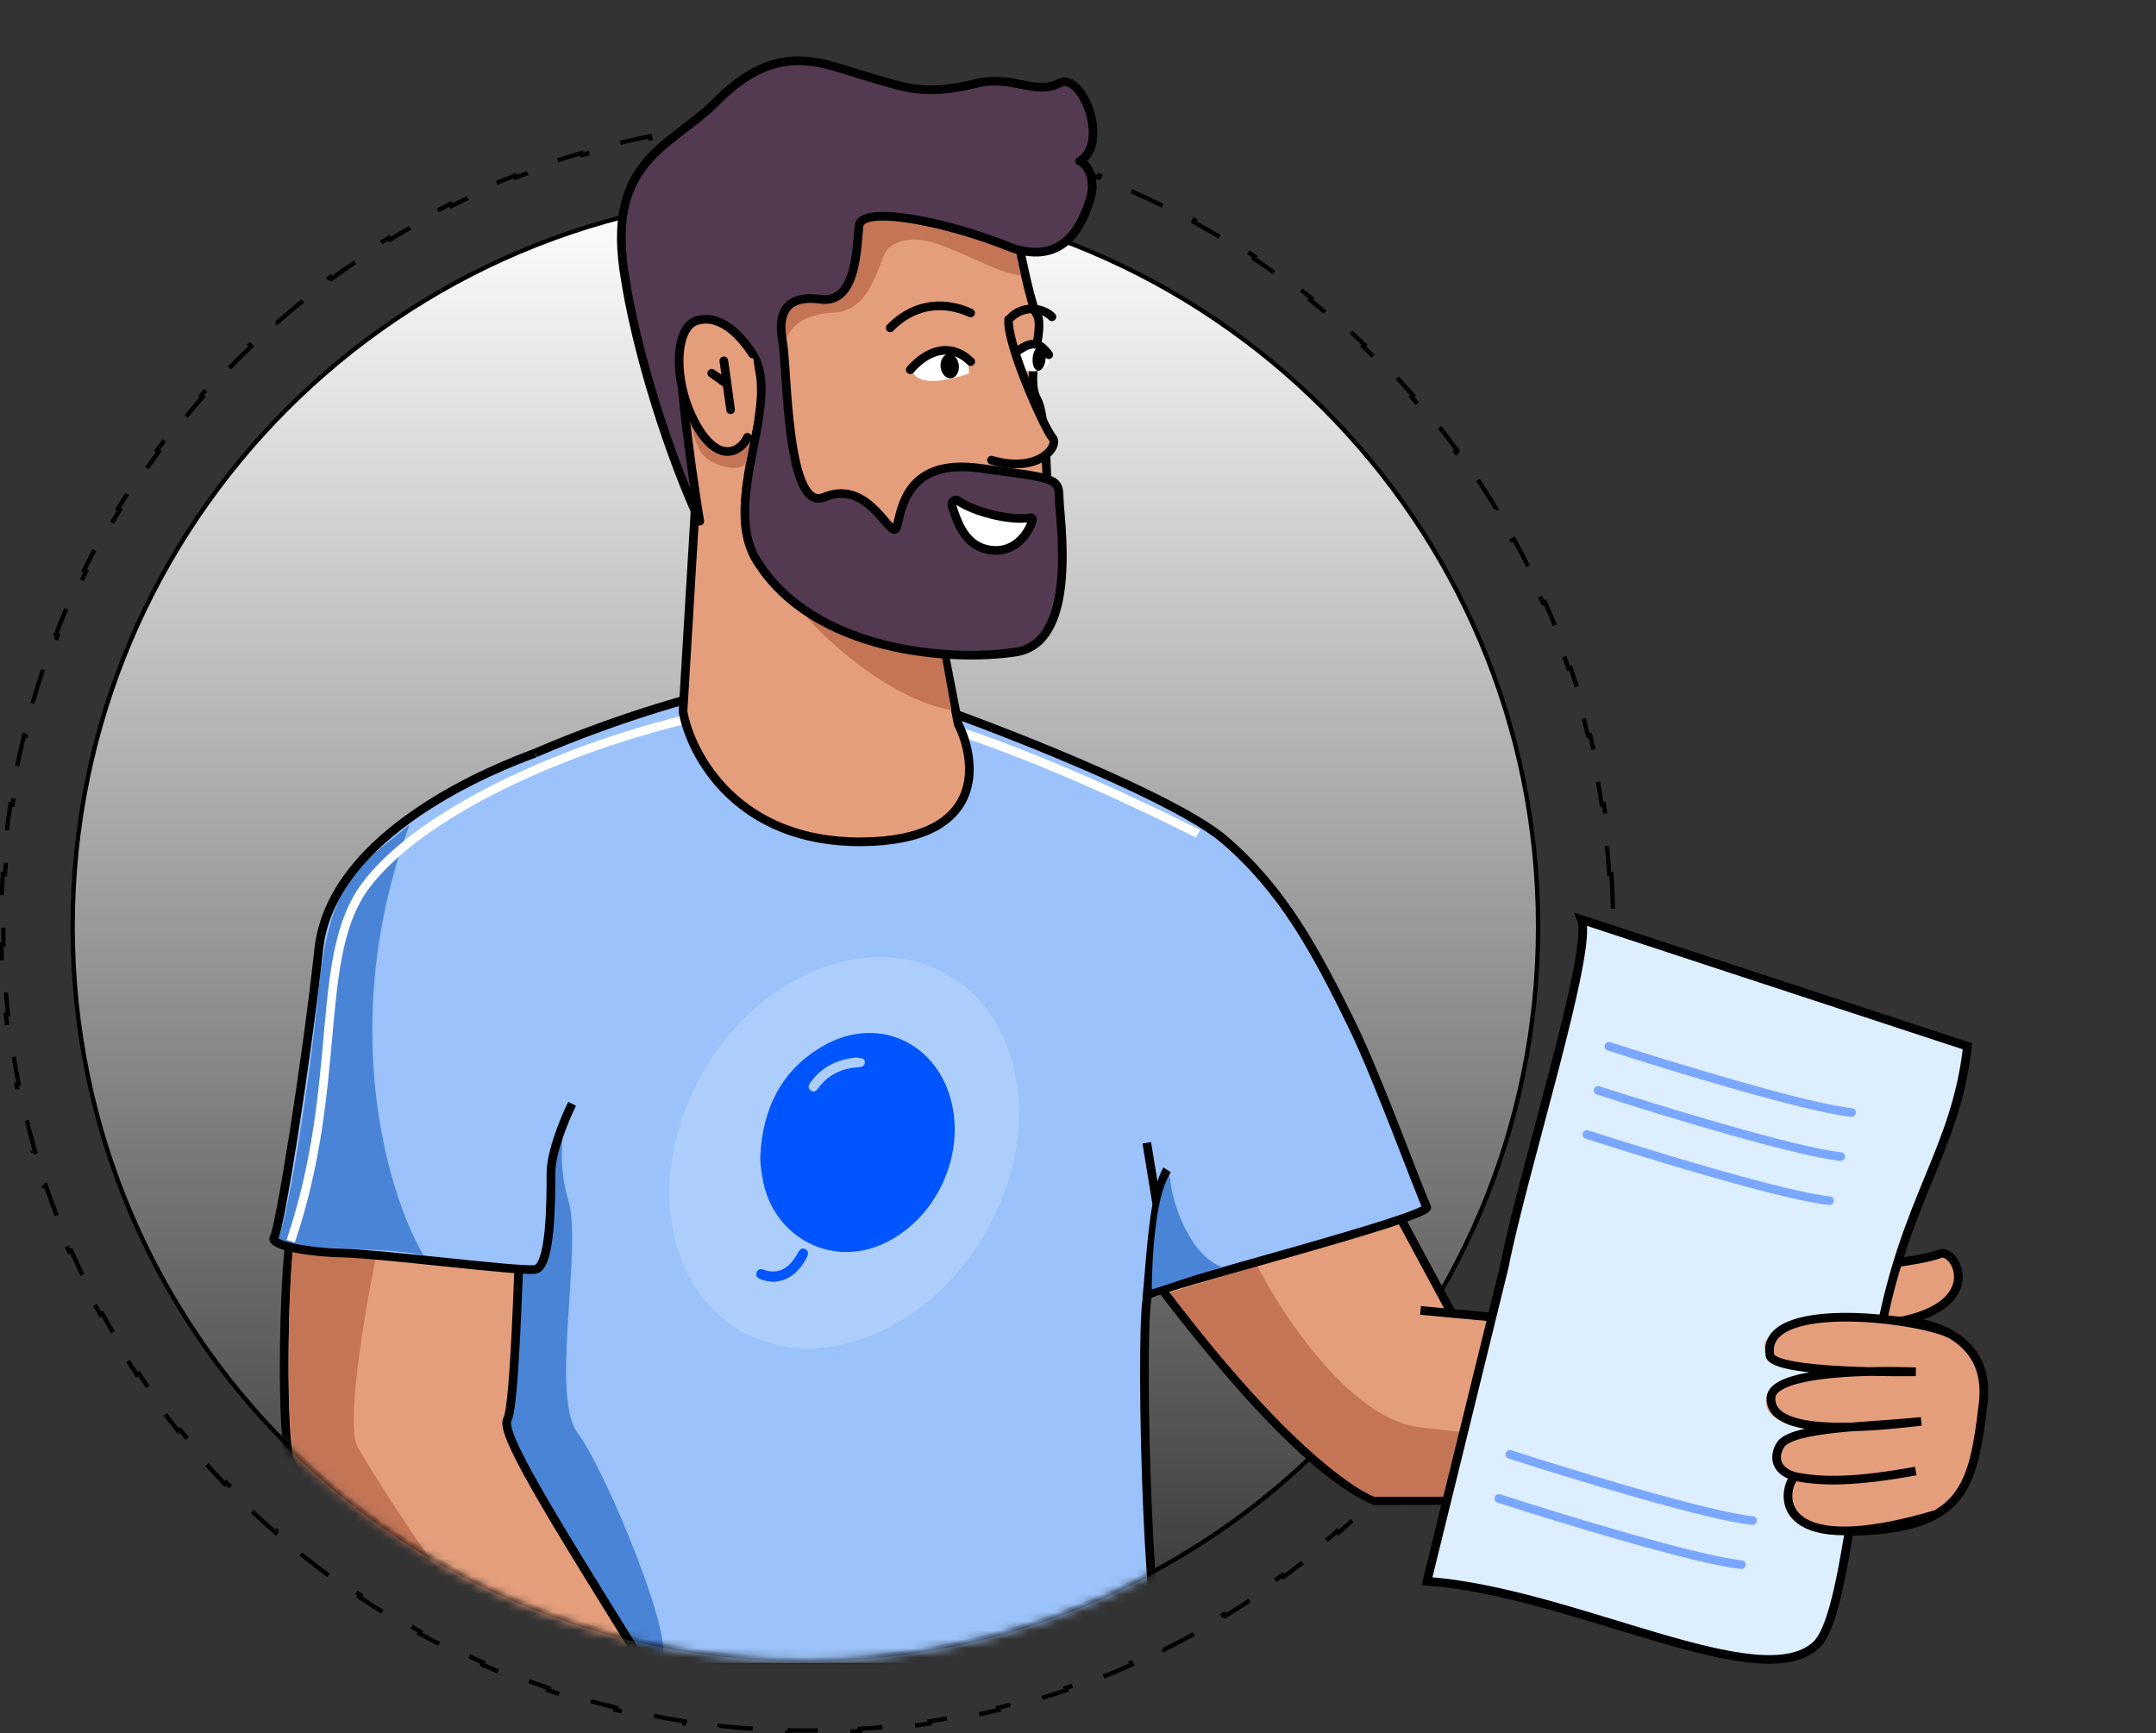<svg width="240" height="193" viewBox="0 0 240 193" fill="none" xmlns="http://www.w3.org/2000/svg">
<rect x="0" y="0" width="240" height="193" fill="#333333" stroke="none"/>
<path d="M179.379 97.326C179.463 98.622 179.519 99.925 179.548 101.236L179.306 101.241C179.32 101.892 179.327 102.545 179.327 103.2C179.327 103.854 179.32 104.507 179.306 105.159L179.548 105.164C179.519 106.474 179.463 107.778 179.379 109.074L179.139 109.058C179.055 110.362 178.942 111.658 178.803 112.946L179.043 112.972C178.902 114.274 178.733 115.568 178.537 116.853L178.298 116.816C178.101 118.108 177.876 119.391 177.624 120.664L177.861 120.711C177.607 121.996 177.325 123.271 177.017 124.535L176.783 124.478C176.473 125.747 176.137 127.004 175.774 128.251L176.006 128.318C175.64 129.574 175.248 130.819 174.83 132.052L174.601 131.975C174.182 133.21 173.737 134.433 173.266 135.644L173.491 135.731C173.017 136.95 172.517 138.155 171.991 139.347L171.771 139.25C171.245 140.443 170.694 141.622 170.119 142.787L170.335 142.894C169.756 144.066 169.152 145.223 168.525 146.365L168.313 146.249C167.686 147.391 167.034 148.518 166.358 149.629L166.564 149.754C165.886 150.87 165.183 151.971 164.458 153.055L164.257 152.92C163.533 154.003 162.785 155.069 162.015 156.118L162.21 156.26C161.437 157.313 160.641 158.348 159.824 159.365L159.636 159.214C158.821 160.229 157.983 161.226 157.125 162.204L157.306 162.363C156.445 163.344 155.563 164.307 154.661 165.249L154.487 165.082C153.586 166.023 152.666 166.943 151.726 167.844L151.893 168.018C150.95 168.92 149.988 169.803 149.007 170.664L148.848 170.483C147.87 171.341 146.873 172.179 145.858 172.994L146.009 173.182C144.993 174 143.958 174.795 142.905 175.568L142.762 175.374C141.714 176.144 140.648 176.892 139.566 177.617L139.7 177.817C138.616 178.543 137.516 179.245 136.4 179.924L136.274 179.718C135.163 180.394 134.037 181.046 132.895 181.674L133.011 181.885C131.869 182.513 130.712 183.117 129.54 183.696L129.434 183.48C128.269 184.055 127.089 184.606 125.896 185.132L125.994 185.353C124.802 185.878 123.596 186.378 122.378 186.853L122.29 186.628C121.08 187.099 119.857 187.545 118.622 187.964L118.699 188.192C117.466 188.611 116.221 189.003 114.965 189.369L114.898 189.137C113.651 189.5 112.393 189.836 111.125 190.146L111.182 190.38C109.918 190.689 108.643 190.97 107.358 191.225L107.311 190.988C106.038 191.24 104.755 191.465 103.463 191.662L103.5 191.9C102.215 192.097 100.921 192.266 99.62 192.407L99.594 192.167C98.305 192.306 97.009 192.419 95.705 192.503L95.721 192.743C94.425 192.827 93.121 192.883 91.811 192.912L91.806 192.67C91.154 192.684 90.501 192.692 89.847 192.692C89.192 192.692 88.539 192.684 87.888 192.67L87.883 192.912C86.572 192.883 85.269 192.827 83.973 192.743L83.988 192.503C82.684 192.419 81.388 192.306 80.1 192.167L80.074 192.407C78.772 192.266 77.479 192.097 76.194 191.9L76.23 191.662C74.938 191.465 73.656 191.24 72.382 190.988L72.335 191.225C71.051 190.97 69.776 190.689 68.511 190.38L68.569 190.146C67.3 189.836 66.043 189.5 64.796 189.137L64.729 189.369C63.472 189.003 62.227 188.611 60.995 188.192L61.072 187.964C59.837 187.545 58.614 187.099 57.404 186.628L57.316 186.853C56.097 186.378 54.892 185.878 53.7 185.353L53.797 185.132C52.604 184.606 51.425 184.055 50.26 183.48L50.153 183.696C48.982 183.117 47.825 182.513 46.682 181.885L46.799 181.674C45.657 181.046 44.53 180.394 43.419 179.718L43.294 179.924C42.178 179.245 41.078 178.543 39.994 177.817L40.128 177.617C39.046 176.892 37.98 176.144 36.931 175.374L36.789 175.568C35.736 174.795 34.701 174 33.684 173.182L33.835 172.994C32.82 172.179 31.824 171.341 30.846 170.483L30.687 170.664C29.706 169.803 28.744 168.92 27.801 168.018L27.968 167.844C27.028 166.943 26.107 166.023 25.207 165.082L25.033 165.249C24.131 164.307 23.248 163.344 22.387 162.363L22.569 162.204C21.71 161.226 20.873 160.229 20.058 159.214L19.869 159.365C19.052 158.348 18.257 157.313 17.484 156.26L17.678 156.118C16.909 155.069 16.161 154.003 15.436 152.92L15.236 153.055C14.51 151.971 13.808 150.87 13.129 149.754L13.335 149.629C12.66 148.518 12.008 147.391 11.38 146.249L11.169 146.365C10.541 145.223 9.938 144.066 9.359 142.894L9.575 142.787C8.999 141.622 8.449 140.443 7.923 139.25L7.702 139.347C7.177 138.155 6.677 136.95 6.203 135.731L6.428 135.644C5.957 134.433 5.511 133.21 5.092 131.975L4.864 132.052C4.445 130.819 4.053 129.575 3.688 128.318L3.919 128.251C3.557 127.004 3.22 125.747 2.911 124.478L2.677 124.535C2.368 123.271 2.087 121.996 1.833 120.711L2.069 120.664C1.817 119.391 1.593 118.108 1.395 116.816L1.157 116.853C0.961 115.568 0.792 114.274 0.651 112.972L0.891 112.946C0.751 111.658 0.639 110.362 0.555 109.058L0.314 109.074C0.23 107.778 0.174 106.474 0.146 105.164L0.387 105.159C0.373 104.507 0.366 103.854 0.366 103.2C0.366 102.545 0.373 101.892 0.387 101.241L0.146 101.236C0.174 99.925 0.23 98.622 0.314 97.326L0.555 97.341C0.639 96.037 0.751 94.741 0.891 93.453L0.651 93.427C0.792 92.125 0.961 90.832 1.157 89.547L1.395 89.583C1.593 88.291 1.817 87.008 2.069 85.735L1.833 85.688C2.087 84.403 2.368 83.129 2.677 81.864L2.911 81.921C3.22 80.653 3.557 79.395 3.919 78.149L3.688 78.081C4.053 76.825 4.445 75.58 4.864 74.347L5.092 74.425C5.511 73.189 5.957 71.966 6.428 70.756L6.203 70.668C6.677 69.45 7.177 68.244 7.702 67.052L7.923 67.15C8.449 65.957 8.999 64.777 9.575 63.612L9.359 63.505C9.938 62.334 10.541 61.176 11.169 60.034L11.38 60.15C12.008 59.008 12.66 57.882 13.335 56.771L13.129 56.645C13.808 55.529 14.51 54.429 15.236 53.345L15.436 53.479C16.161 52.396 16.909 51.331 17.678 50.282L17.484 50.139C18.257 49.087 19.052 48.051 19.869 47.035L20.058 47.186C20.873 46.17 21.71 45.173 22.569 44.195L22.387 44.036C23.248 43.055 24.13 42.093 25.033 41.15L25.207 41.317C26.107 40.377 27.028 39.456 27.968 38.556L27.801 38.382C28.744 37.479 29.706 36.597 30.687 35.736L30.846 35.917C31.824 35.058 32.82 34.221 33.835 33.405L33.684 33.217C34.701 32.4 35.736 31.604 36.789 30.831L36.931 31.026C37.98 30.256 39.045 29.508 40.128 28.783L39.994 28.582C41.078 27.857 42.178 27.154 43.294 26.475L43.419 26.681C44.53 26.006 45.657 25.354 46.799 24.726L46.682 24.514C47.825 23.886 48.982 23.283 50.153 22.704L50.26 22.92C51.425 22.344 52.604 21.793 53.797 21.267L53.7 21.047C54.892 20.521 56.097 20.021 57.316 19.547L57.404 19.772C58.614 19.3 59.837 18.855 61.072 18.436L60.995 18.207C62.227 17.789 63.472 17.396 64.729 17.031L64.796 17.262C66.043 16.899 67.3 16.563 68.569 16.254L68.511 16.019C69.776 15.711 71.051 15.429 72.335 15.175L72.382 15.412C73.656 15.16 74.938 14.935 76.23 14.738L76.194 14.499C77.479 14.303 78.772 14.134 80.074 13.993L80.1 14.233C81.388 14.093 82.684 13.981 83.988 13.897L83.973 13.656C85.269 13.572 86.572 13.516 87.883 13.488L87.888 13.729C88.539 13.715 89.192 13.708 89.847 13.708C90.501 13.708 91.154 13.715 91.806 13.729L91.811 13.488C93.121 13.516 94.425 13.572 95.721 13.656L95.705 13.897C97.009 13.981 98.305 14.093 99.593 14.233L99.619 13.993C100.921 14.134 102.215 14.303 103.5 14.499L103.463 14.738C104.755 14.935 106.038 15.16 107.311 15.412L107.358 15.175C108.643 15.429 109.918 15.711 111.182 16.019L111.125 16.254C112.393 16.563 113.651 16.899 114.898 17.262L114.965 17.031C116.221 17.396 117.466 17.789 118.699 18.207L118.622 18.436C119.857 18.855 121.08 19.3 122.29 19.772L122.378 19.547C123.596 20.021 124.802 20.521 125.994 21.047L125.896 21.267C127.089 21.793 128.269 22.344 129.433 22.92L129.54 22.704C130.712 23.283 131.869 23.886 133.011 24.514L132.895 24.726C134.037 25.354 135.163 26.006 136.274 26.681L136.399 26.475C137.516 27.154 138.616 27.857 139.7 28.582L139.566 28.783C140.648 29.508 141.714 30.255 142.762 31.026L142.905 30.831C143.958 31.604 144.992 32.4 146.009 33.217L145.858 33.405C146.873 34.221 147.87 35.058 148.848 35.917L149.007 35.736C149.988 36.597 150.95 37.479 151.893 38.382L151.726 38.556C152.666 39.456 153.586 40.377 154.486 41.317L154.661 41.15C155.563 42.093 156.445 43.055 157.306 44.036L157.125 44.195C157.983 45.173 158.82 46.17 159.636 47.186L159.824 47.035C160.641 48.051 161.437 49.087 162.21 50.139L162.015 50.282C162.785 51.331 163.533 52.396 164.257 53.479L164.458 53.345C165.183 54.429 165.886 55.529 166.564 56.645L166.358 56.771C167.034 57.882 167.686 59.008 168.313 60.15L168.525 60.034C169.152 61.176 169.756 62.334 170.335 63.505L170.119 63.612C170.694 64.777 171.245 65.956 171.771 67.149L171.991 67.052C172.517 68.244 173.017 69.45 173.491 70.668L173.266 70.756C173.737 71.966 174.182 73.189 174.601 74.425L174.83 74.347C175.248 75.58 175.64 76.825 176.006 78.081L175.774 78.149C176.137 79.395 176.473 80.653 176.783 81.921L177.017 81.864C177.325 83.129 177.607 84.403 177.861 85.688L177.624 85.735C177.876 87.008 178.101 88.291 178.298 89.583L178.537 89.547C178.733 90.832 178.902 92.125 179.043 93.427L178.803 93.453C178.942 94.741 179.055 96.037 179.139 97.341L179.379 97.326Z" stroke="black" stroke-width="0.482" stroke-dasharray="3.86 3.86"/>
<path d="M171.217 103.177C171.217 148.23 134.698 184.753 89.651 184.753C44.603 184.753 8.085 148.23 8.085 103.177C8.085 58.123 44.603 21.601 89.651 21.601C134.698 21.601 171.217 58.123 171.217 103.177Z" fill="url(#paint0_linear_18286_2097)" stroke="black" stroke-width="0.482"/>
<mask id="mask0_18286_2097" style="mask-type:alpha" maskUnits="userSpaceOnUse" x="7" y="0" width="233" height="193">
<path d="M239.221 151.386C237.157 197.943 169.508 206.2 140.168 167.497C126.262 178.422 108.729 184.937 89.674 184.937C44.493 184.937 7.867 148.306 7.867 103.12C7.867 73.583 23.517 47.701 46.976 33.317C59.405 25.696 78.873 0.934 94.521 0.934C139.702 0.934 239.221 106.199 239.221 151.386Z" fill="#D9D9D9"/>
</mask>
<g mask="url(#mask0_18286_2097)">
<path d="M138.165 102.735C133.246 102.979 117.622 113.735 115.209 123.745C124.941 138.188 142.146 162.411 152.999 167.084L185.879 167.039C191.209 171.021 195.408 170.106 198.668 170.318C218.229 171.595 219.461 167.344 220.768 156.197C221.529 149.705 216.267 147.323 211.716 147.08C221.089 145.139 217.669 138.924 215.955 139.6C212.788 140.848 200.459 141.562 197.468 142.358C195.074 142.994 191.202 146.904 189.565 148.78L161.605 146.235L138.165 102.735Z" fill="#E59E7C"/>
<path d="M161.605 146.235L138.165 102.735C133.246 102.979 117.622 113.735 115.209 123.745C124.941 138.188 142.146 162.411 152.999 167.084L185.879 167.039C191.209 171.021 195.408 170.106 198.668 170.318C218.229 171.595 219.461 167.344 220.768 156.197C221.814 147.28 211.495 146.116 207.263 147.602C222.029 146.913 217.897 138.834 215.955 139.6C212.788 140.848 200.459 141.562 197.468 142.358C195.074 142.994 191.202 146.904 189.565 148.78L161.605 146.235ZM161.605 146.235L158.132 145.902" stroke="black" stroke-width="0.965"/>
<path d="M157.541 158.834C150.271 157.656 142.818 146.597 139.975 140.961L130.227 143.906C142.168 159.789 150.366 165.689 152.972 166.654H204.149L206.789 162.135C193.403 161.526 164.812 160.012 157.541 158.834Z" fill="#C37556"/>
<path d="M176.04 102.379C177.378 105.778 169.489 130.538 167.446 141.059L158.852 176.055C175.197 177.269 195.942 188.984 202.183 183.157C205.254 180.289 206.425 164.237 209.19 149.04C212.044 133.359 217.692 128.214 219.013 116.5L176.04 102.379Z" fill="#DDEEFF" stroke="black" stroke-width="0.965"/>
<path d="M179.102 116.502C186.059 118.753 201.202 123.378 206.113 123.87" stroke="#7AA7FF" stroke-width="0.965" stroke-linecap="round"/>
<path d="M177.898 121.408C184.856 123.659 199.998 128.285 204.91 128.776" stroke="#7AA7FF" stroke-width="0.965" stroke-linecap="round"/>
<path d="M176.648 126.322C183.606 128.573 198.748 133.199 203.66 133.69" stroke="#7AA7FF" stroke-width="0.965" stroke-linecap="round"/>
<path d="M168.078 161.939C175.036 164.191 190.178 168.816 195.089 169.307" stroke="#7AA7FF" stroke-width="0.965" stroke-linecap="round"/>
<path d="M166.844 166.846C173.801 169.097 188.944 173.722 193.855 174.213" stroke="#7AA7FF" stroke-width="0.965" stroke-linecap="round"/>
<path d="M218.779 150.895C219.299 153.594 218.412 162.562 215.26 168.374C207.893 170.216 196.065 172.997 199.135 164.402C196.736 162.023 197.514 161.575 197.617 160.911C197.719 160.252 200.918 159.663 204.957 159.188C200.521 159.255 196.576 158.507 196.566 156.013C196.558 154.017 199.925 152.959 203.861 152.708C196.389 151.779 192.506 149.372 201.952 146.738C211.046 146.164 215.422 148.475 218.779 150.895Z" fill="#E59E7C"/>
<path d="M213.255 152.74C213.255 152.74 210.979 152.778 208.132 152.711C203.437 152.828 197.203 153.407 197.141 155.657C197.064 158.445 201.473 159.005 206.141 158.882C208.763 158.658 211.583 158.511 213.869 158.265C211.798 158.495 208.923 158.81 206.141 158.882C201.473 159.005 197.064 158.445 197.141 155.657C197.203 153.407 203.437 152.828 208.132 152.711C210.976 152.641 213.255 152.74 213.255 152.74Z" fill="#E59E7C"/>
<path d="M216.938 148.442C212.641 146.6 196.066 144.758 197.018 150.823C197.018 153.014 213.255 152.74 213.255 152.74C213.255 152.74 197.241 152.044 197.141 155.657C197.018 160.107 208.323 158.879 213.869 158.265C208.261 158.867 199.447 158.879 198.194 160.885C197.529 161.949 197.374 163.663 199.749 164.392M213.255 163.791C206.502 165.019 202.819 165.019 199.749 164.392M199.749 164.392C198.112 166.443 197.837 173.867 215.501 168.617" stroke="black" stroke-width="0.965"/>
<path d="M136.332 93.524C131.232 89.122 113.789 82.188 105.704 79.27C101.871 78.229 93.054 76.045 88.453 75.645C82.703 75.145 55.089 83.338 44.719 92.449C37.951 98.395 41.157 155.632 44.074 185.639H129.707C127.582 183.138 126.832 145.035 127.832 144.16C128.832 143.285 159.444 135.513 158.819 134.388C158.194 133.263 153.462 120.203 150.558 114.235C146.312 105.51 142.708 99.025 136.332 93.524Z" fill="#9BC2FA" stroke="black" stroke-width="0.965"/>
<path d="M127.655 144.517C127.898 142.47 128.141 137.679 128.774 134.073M129.922 130.252C129.433 131.03 129.063 132.428 128.774 134.073M128.774 134.073C128.467 132.186 127.814 128.177 127.655 127.244" stroke="black" stroke-width="0.965"/>
<path d="M63.256 133.595C61.954 129.291 62.713 125.194 63.256 123.684L47.328 121.914L44.922 160.073L54.989 184.968C60.393 185.346 71.653 185.874 73.465 184.968C75.73 183.835 67.432 163.683 64.318 159.577C61.203 155.471 64.884 138.976 63.256 133.595Z" fill="#4A84D7"/>
<path d="M56.488 158.024C57.324 156.533 57.741 139.891 57.86 138.579V126.888L34.839 123.07C34.362 126.59 33.229 134.26 32.513 136.789C31.618 139.951 31.261 158.024 32.155 162.199C32.871 165.539 44.666 179.922 50.272 185.39H71.68C60.766 167.854 55.653 159.515 56.488 158.024Z" fill="#E59E7C" stroke="black" stroke-width="0.965"/>
<path d="M39.835 161.173C38.246 158.463 41.207 142.24 42.754 135.994H33.211C32.16 136.432 31.625 157.89 32.763 162.356C33.673 165.928 45.236 179.77 50.606 184.878H57.172C53.699 182.485 44.196 168.614 39.835 161.173Z" fill="#C37556"/>
<path d="M35.506 105.673C36.937 92.539 55.625 85.298 59.582 83.867L65.289 95.921L63.707 122.904C62.921 124.476 61.35 128.225 61.35 130.65C61.35 133.681 61.35 141.09 59.582 141.342C57.814 141.595 42.409 139.603 38.2 139.519C33.99 139.434 29.95 138.592 30.539 137.751C31.128 136.909 34.075 118.807 35.506 105.673Z" fill="#9BC2FA"/>
<path d="M35.389 110.92C36.718 97.213 40.222 96.449 45.597 91.799C37.393 114.034 43.197 133.122 47.164 139.791C42.733 138.651 30.135 139.348 30.958 137.955C31.781 136.562 34.274 122.419 35.389 110.92Z" fill="#4A84D7"/>
<path d="M133.352 92.836C123.24 87.72 102.434 78.152 91.014 78.081C76.74 77.991 49.33 87.183 40.734 98.57C34.83 106.392 38.33 120.526 32.362 138.203" stroke="white" stroke-width="0.965"/>
<path d="M59.563 83.867C55.606 85.298 36.917 92.539 35.486 105.673C34.055 118.807 31.109 136.909 30.52 137.751C29.93 138.592 33.971 139.434 38.18 139.519C42.389 139.603 57.795 141.595 59.563 141.342C61.33 141.09 61.33 133.681 61.33 130.65C61.33 128.225 62.902 124.476 63.688 122.904" stroke="black" stroke-width="0.965"/>
<path d="M76.031 79.228L77.449 55.591L74.354 34.324L98.847 36.075L102.46 58.983L106.659 80.603C108.826 84.937 109.71 93.631 95.909 93.731C82.107 93.831 76.907 84.104 76.031 79.228Z" fill="#E59E7C" stroke="black" stroke-width="0.965" stroke-linecap="round" stroke-linejoin="round"/>
<path d="M105.922 79.086C98.02 77.591 88.363 68.862 85.587 62.525L104.427 70.756L105.922 79.086Z" fill="#C37556"/>
<path d="M115.438 35.052C114.498 33.547 112.857 24.077 112.08 20.971C110.321 17.424 93.244 18.31 81.489 19.909C69.734 21.508 74.118 45.955 76.093 52.633C76.621 54.419 70.373 31.232 79.995 31.232C88.877 33.991 86.902 60.781 87.801 62.233C93.531 66.189 99.424 69.725 105.658 70.227C117.319 71.168 116.284 63.362 116.473 62.233C116.661 61.104 116.849 46.902 115.438 44.457C114.028 42.012 116.378 36.557 115.438 35.052Z" fill="#E59E7C" stroke="black" stroke-width="0.965" stroke-linecap="round" stroke-linejoin="round"/>
<path d="M113.602 30.665L112.638 26.22L107.86 21.327L83.226 20.645L85.786 39.477C86.431 40.046 87.652 40.843 87.379 39.477C87.038 37.771 88.195 34.992 92.746 34.821C97.297 34.65 97.833 28.517 98.885 27.652C101.02 25.898 103.813 26.883 105.671 27.652C109.361 29.18 111.444 30.388 113.602 30.665Z" fill="#C37556"/>
<path d="M117.9 9.263C115.32 10.646 112.629 8.325 108.799 9.263C102.831 10.726 100.827 9.755 96.698 8.575C91.536 7.1 86.66 4.309 79.714 11.341C74.921 16.192 67.689 17.687 69.427 29.959C70.75 39.306 74.762 51.361 77.896 58.029C77.558 56.063 76.716 50.581 76.053 44.386C75.389 38.191 78.972 37.072 80.846 37.288C90.063 40.514 79.382 54.612 84.256 62.454C90.616 72.687 106.009 73.701 113.107 72.594C120.204 71.488 117.9 57.568 117.9 55.356C117.9 53.143 117.162 53.236 109.051 52.129C100.94 51.023 100.393 56.577 99.84 58.605C99.287 60.633 96.932 53.173 91.747 55.356C87.519 57.136 87.667 40.975 87.114 38.025C86.561 35.075 87.298 32.77 91.354 33.324C95.409 33.877 95.351 27.432 95.627 25.127C95.904 22.823 105.328 24.618 112.629 27.595C118.621 29.623 120.519 24.788 121.348 22.207C122.012 20.142 121.16 18.307 120.176 17.938C123.587 16.094 120.481 7.88 117.9 9.263Z" fill="#533A51" stroke="black" stroke-width="0.965" stroke-linecap="round" stroke-linejoin="round"/>
<path d="M106.553 55.69C108.402 57.027 112.607 58.041 114.652 57.641C114.814 57.609 114.964 57.733 114.926 57.894C114.644 59.093 113.128 61.707 110.158 61.228C107.851 60.856 106.777 59.011 105.968 56.28C105.876 55.969 106.156 55.594 106.553 55.69Z" fill="white" stroke="black" stroke-width="0.965" stroke-linecap="round" stroke-linejoin="round"/>
<path d="M101.71 41.614C101.854 39.972 104.603 38.367 107.743 40.295L107.886 41.581C107.886 41.581 102.888 43.435 101.71 41.614Z" fill="white"/>
<ellipse cx="1.02" cy="1.361" rx="1.02" ry="1.361" transform="matrix(-0.994 0.11 0.11 0.994 106.586 39.301)" fill="black"/>
<path d="M108.047 34.85C105.544 33.688 102.103 33.458 99.089 36.503" stroke="black" stroke-width="0.965" stroke-linecap="round" stroke-linejoin="round"/>
<path d="M108.055 40.26C106.025 38.266 103.473 38.724 101.327 41.166" stroke="black" stroke-width="0.965" stroke-linecap="round" stroke-linejoin="round"/>
<path d="M116.793 40.281C116.476 38.666 114.707 37.443 112.763 39.647L112.832 40.934C112.832 40.934 116.209 42.195 116.793 40.281Z" fill="white"/>
<ellipse cx="0.725" cy="1.356" rx="0.725" ry="1.356" transform="matrix(-1 0.023 -0.054 0.999 116.469 38.559)" fill="black"/>
<path d="M117.094 35.273C116.332 34.444 114.204 33.809 112.617 35.273" stroke="black" stroke-width="0.965" stroke-linecap="round" stroke-linejoin="round"/>
<path d="M116.742 39.494C115.663 38.033 114.805 37.811 112.741 39.494" stroke="black" stroke-width="0.965" stroke-linecap="round" stroke-linejoin="round"/>
<path d="M117.152 48.737C116.347 47.878 112.032 38.315 112.282 35.557L110.368 51.236C115.735 52.793 117.957 49.596 117.152 48.737Z" fill="#E59E7C"/>
<path d="M112.282 35.557C112.032 38.315 116.347 47.878 117.152 48.737C117.957 49.596 115.735 52.793 110.368 51.236" stroke="black" stroke-width="0.965" stroke-linecap="round" stroke-linejoin="round"/>
<path d="M77.564 38.459C80.25 37.625 82.732 44.765 83.973 46.706L83.054 51.52C82.604 52.684 78.974 52.001 77.937 50.216C76.618 47.944 74.879 39.293 77.564 38.459Z" fill="#C37556"/>
<path d="M77.538 35.707C80.224 34.873 82.529 37.471 83.77 39.412C83.77 39.412 84.415 42.967 84.163 45.074C83.764 48.408 83.515 48.706 83.515 48.706C83.065 49.871 80.524 51.825 78.027 48.156C74.907 43.569 74.853 36.541 77.538 35.707Z" fill="#E59E7C"/>
<path d="M83.77 39.412C82.529 37.471 80.224 34.873 77.538 35.707C74.853 36.541 74.907 43.569 78.027 48.156C80.524 51.825 82.743 49.853 83.193 48.688" stroke="black" stroke-width="0.965" stroke-linecap="round" stroke-linejoin="round"/>
<path d="M79.228 41.553L80.942 42.775L80.576 40.177L81.327 45.624" stroke="black" stroke-width="0.965" stroke-linecap="round" stroke-linejoin="round"/>
<ellipse opacity="0.3" cx="18.096" cy="22.926" rx="18.096" ry="22.926" transform="matrix(0.861 0.509 -0.509 0.861 90.055 99.393)" fill="#D6E7FF"/>
<path fill-rule="evenodd" clip-rule="evenodd" d="M84.638 128.689C84.906 123.33 87.057 119.047 91.715 116.414C98.058 112.827 105.014 116.444 106.13 123.8C107.053 129.885 103.538 136.298 97.996 138.627C92.117 141.098 85.823 137.444 84.847 130.991C84.839 130.935 84.831 130.879 84.822 130.824C84.715 130.122 84.608 129.418 84.638 128.689ZM95.61 118.828C95.895 118.814 96.15 118.74 96.251 118.432C96.33 118.195 96.225 117.966 96.035 117.881C95.866 117.812 95.676 117.793 95.502 117.776C95.431 117.769 95.362 117.762 95.299 117.753C93.217 117.942 91.525 118.773 90.265 120.454C90.032 120.765 89.856 121.133 90.242 121.42C90.618 121.701 90.877 121.444 91.126 121.116C91.42 120.734 91.748 120.366 92.121 120.068C93.142 119.257 94.33 118.899 95.61 118.828ZM88.803 139.532C88.993 139.183 89.219 138.866 89.641 139.079C90.06 139.292 89.975 139.684 89.798 140.032C88.987 141.594 87.802 142.608 86.168 142.719C85.53 142.712 85.072 142.587 84.623 142.415C84.319 142.3 84.1 142.074 84.208 141.715C84.309 141.377 84.564 141.229 84.911 141.354C86.774 142.023 87.933 141.1 88.803 139.532Z" fill="#0055FF"/>
<path d="M136.188 141.112C132.822 140.166 130.403 134.375 130.209 130.795C128.59 133.192 128.224 140.337 128.212 143.566C129.089 143.337 134.448 141.452 136.188 141.112Z" fill="#4A84D7"/>
</g>
<defs>
<linearGradient id="paint0_linear_18286_2097" x1="89.651" y1="21.359" x2="89.651" y2="184.994" gradientUnits="userSpaceOnUse">
<stop stop-color="white"/>
<stop offset="1" stop-color="white" stop-opacity="0"/>
</linearGradient>
</defs>
</svg>
